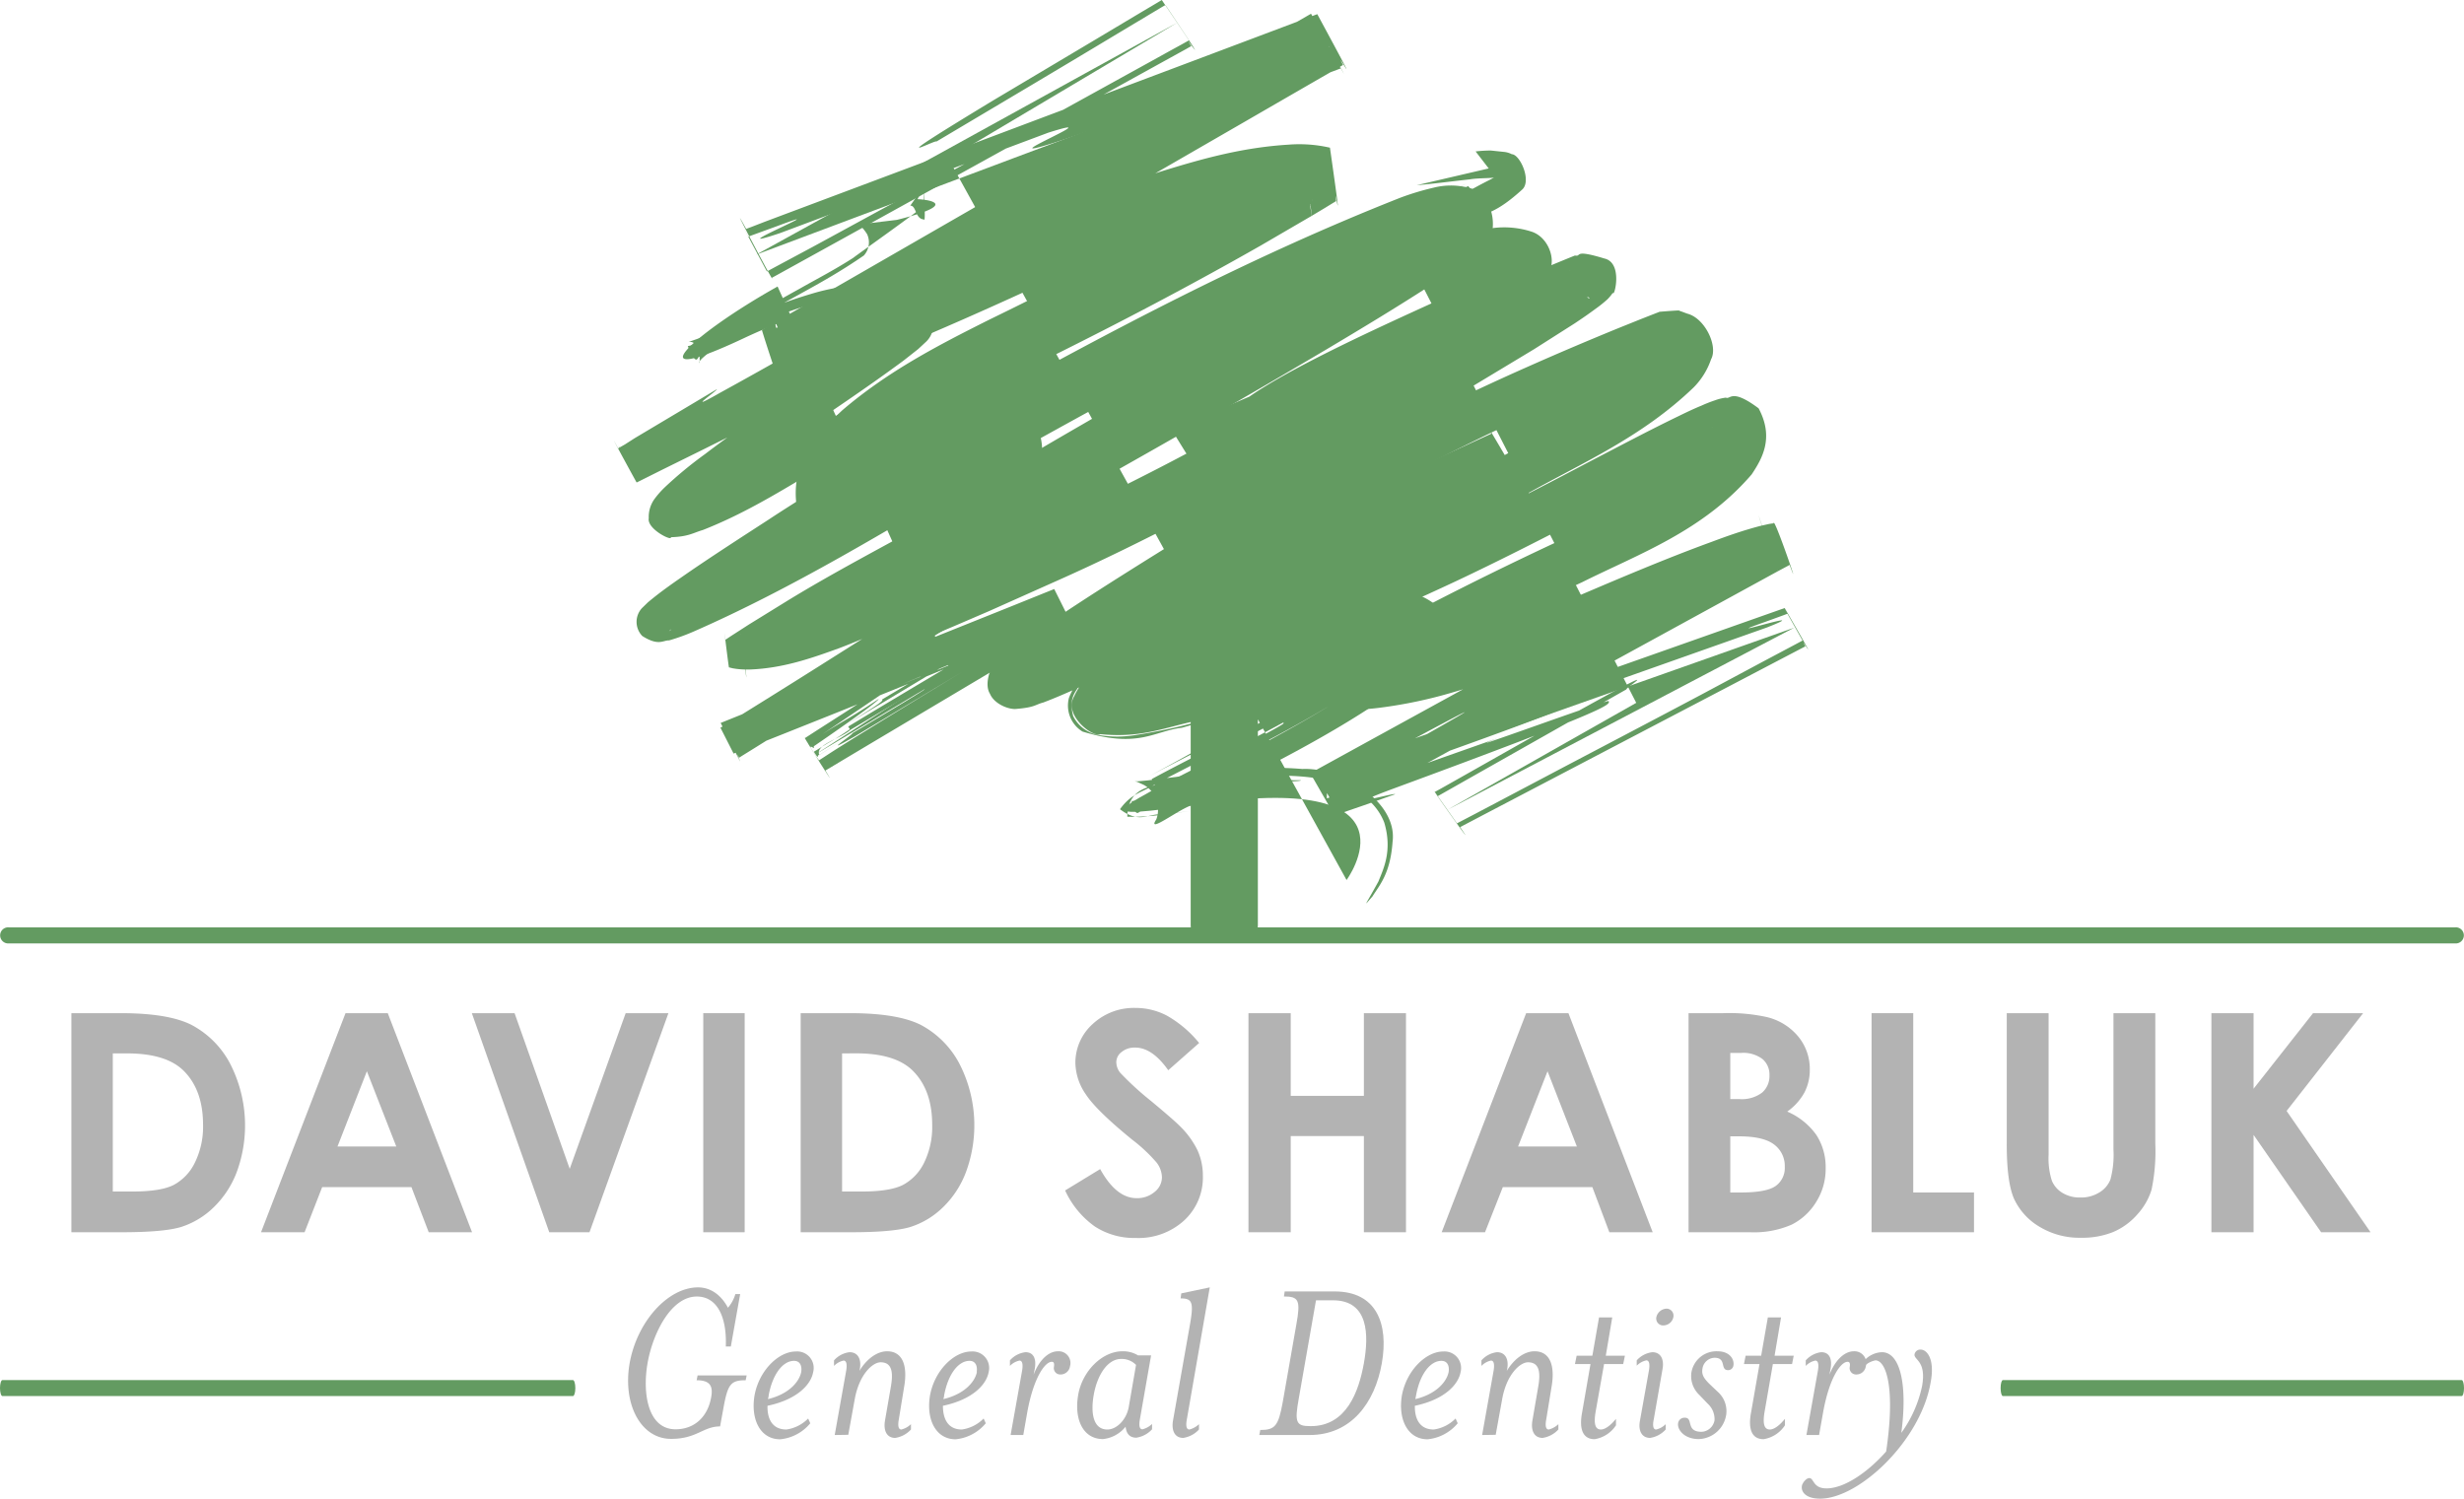 <svg xmlns="http://www.w3.org/2000/svg" viewBox="0 0 461.12 280.48"><defs><style>.cls-1{fill:#b3b3b3;}.cls-2{fill:#639b61;}</style></defs><title>David shabluk</title><g id="Capa_2" data-name="Capa 2"><g id="Layer_1" data-name="Layer 1"><path class="cls-1" d="M117.83,255.14c1.39-7.8,7.16-14.2,12.81-14.2,2.33,0,4.3,1.39,5.59,3.81a6.88,6.88,0,0,0,1.39-2.56h.9L136.77,252h-.94c.22-5.82-1.79-9.35-5.42-9.35-4.83,0-8.24,6.89-9.22,12.45s0,12.4,5.24,12.4c3.36,0,6-2.15,6.67-6.05.36-2-.18-3.13-2.73-3.13l.18-.9h9.18l-.18.9c-2.82,0-3.36.76-4.17,5.24l-.62,3.4c-3.18,0-4.35,2.33-9.14,2.33C120,269.33,116.49,262.93,117.83,255.14Z"/><path class="cls-1" d="M147.17,267.54a7.1,7.1,0,0,0,4.07-2.06l.4.89a8.33,8.33,0,0,1-5.64,3c-3.72,0-5.55-3.72-4.79-8.24.89-4.75,4.57-8.19,7.7-8.19a3.09,3.09,0,0,1,3.27,3.85c-.4,2.33-3,5.15-8.55,6.31C143.58,265.79,144.7,267.54,147.17,267.54Zm2.77-10.75c.18-1.16-.22-2.1-1.34-2.1-2.06,0-4,2.42-4.75,6.45,0,.26-.09.49-.13.71C147.66,260.91,149.58,258.58,149.94,256.79Z"/><path class="cls-1" d="M156.21,268.57l2.15-12.05c.18-1.07.09-1.88-.49-1.88a3.48,3.48,0,0,0-1.79,1V254.6a4.63,4.63,0,0,1,2.91-1.53c1.57,0,2.24,1.3,1.93,3.1l-.09.4c1.34-2.2,3.27-3.67,5.19-3.67,3,0,3.85,2.86,3.18,6.67l-1,6.13c-.18,1-.13,1.84.49,1.84a4,4,0,0,0,1.79-1v1a5,5,0,0,1-2.95,1.57c-1.57,0-2.2-1.34-1.93-3.13l1.08-6.23c.54-2.91.27-4.79-1.88-4.79-1.48,0-4,2.24-4.84,6.9l-1.21,6.67Z"/><path class="cls-1" d="M180,267.54a7.12,7.12,0,0,0,4.08-2.06l.4.89a8.38,8.38,0,0,1-5.64,3c-3.72,0-5.56-3.72-4.79-8.24.89-4.75,4.56-8.19,7.7-8.19a3.1,3.1,0,0,1,3.27,3.85c-.41,2.33-3,5.15-8.56,6.31C176.46,265.79,177.58,267.54,180,267.54Zm2.78-10.75c.18-1.16-.23-2.1-1.34-2.1-2.06,0-4,2.42-4.75,6.45,0,.26-.09.49-.14.71C180.53,260.91,182.46,258.58,182.82,256.79Z"/><path class="cls-1" d="M198,252.9a2.2,2.2,0,0,1,2.24,2.82,1.78,1.78,0,0,1-1.8,1.52,1.19,1.19,0,0,1-1.2-1.43c.09-.63,0-.94-.41-.94-1.29,0-3.4,3-4.57,9.36l-.76,4.34h-2.37l2.15-12.05c.18-1.07.09-1.88-.49-1.88a3.48,3.48,0,0,0-1.79,1V254.6a4.63,4.63,0,0,1,2.91-1.53c1.56,0,2.06,1.3,1.74,3.1l-.22,1.12C194.51,254.46,196.26,252.9,198,252.9Z"/><path class="cls-1" d="M206.42,269.33c-3.76,0-5.42-3.72-4.65-8.24s4.52-8.19,8.28-8.19a5.3,5.3,0,0,1,2.91.76h2.46l-2.1,12c-.18,1-.14,1.84.49,1.84a4,4,0,0,0,1.79-1v1a5,5,0,0,1-2.95,1.57c-1.26,0-1.88-.8-2-2.06A6.27,6.27,0,0,1,206.42,269.33Zm6.18-13.88a3.74,3.74,0,0,0-2.77-1.12c-2.65,0-4.53,3.18-5.15,6.76s0,6.45,2.55,6.45c1.7,0,3.54-1.75,4-4.17Z"/><path class="cls-1" d="M220.94,243l.13-.94,5.33-1.12-4.3,24.76c-.18,1-.13,1.84.49,1.84a4.08,4.08,0,0,0,1.79-1v1a5,5,0,0,1-2.95,1.57c-1.57,0-2.2-1.34-1.93-3.13l3.14-17.78C223.44,243.76,223.18,243,220.94,243Z"/><path class="cls-1" d="M235.85,267.63c2.78,0,3.4-.76,4.21-5.24l2.55-14.55c.81-4.48.45-5.2-2.33-5.2l.14-.94h9.36c7.83,0,10.12,6.05,8.82,13.44s-5.73,13.43-13.53,13.43h-9.4Zm7.21-5.91c-.81,4.48-.54,5.19,2.15,5.19h.09c6.72,0,9-6.54,9.94-11.77s.94-11.78-5.78-11.78h-3.18Z"/><path class="cls-1" d="M268.32,267.54a7.12,7.12,0,0,0,4.08-2.06l.4.89a8.38,8.38,0,0,1-5.64,3c-3.72,0-5.56-3.72-4.8-8.24.9-4.75,4.57-8.19,7.71-8.19a3.1,3.1,0,0,1,3.27,3.85c-.41,2.33-3,5.15-8.56,6.31C264.74,265.79,265.86,267.54,268.32,267.54Zm2.78-10.75c.18-1.16-.23-2.1-1.35-2.1-2.06,0-4,2.42-4.74,6.45-.05.26-.09.49-.14.71C268.81,260.91,270.74,258.58,271.1,256.79Z"/><path class="cls-1" d="M277.37,268.57l2.15-12.05c.18-1.07.09-1.88-.49-1.88a3.48,3.48,0,0,0-1.79,1V254.6a4.63,4.63,0,0,1,2.91-1.53c1.56,0,2.23,1.3,1.92,3.1l-.09.4c1.35-2.2,3.27-3.67,5.2-3.67,3,0,3.85,2.86,3.18,6.67l-1,6.13c-.18,1-.14,1.84.49,1.84a4.13,4.13,0,0,0,1.79-1v1a5.06,5.06,0,0,1-2.95,1.57c-1.57,0-2.2-1.34-1.93-3.13l1.07-6.23c.54-2.91.27-4.79-1.88-4.79-1.47,0-4,2.24-4.83,6.9l-1.21,6.67Z"/><path class="cls-1" d="M298.6,264.27c-.36,2.15-.09,3.27,1,3.27.58,0,1.56-.45,2.82-2l0,1.21a5.88,5.88,0,0,1-4,2.6c-2,0-3-1.57-2.33-5.06l1.56-9h-2.91l.32-1.56H298l1.25-7.17h2.47l-1.21,7.17h3.58l-.32,1.56h-3.58Z"/><path class="cls-1" d="M309.93,267.54a3.64,3.64,0,0,0,1.79-1v1a4.92,4.92,0,0,1-2.91,1.57c-1.56,0-2.24-1.34-1.92-3.13l1.7-9.5c.18-1.07.09-1.88-.49-1.88a3.55,3.55,0,0,0-1.8,1V254.6a4.68,4.68,0,0,1,2.92-1.53c1.56,0,2.23,1.3,1.92,3.1l-1.66,9.53C309.26,266.73,309.35,267.54,309.93,267.54Zm1.35-19.48a1.29,1.29,0,0,1-1.3-1.57,2.05,2.05,0,0,1,1.88-1.57,1.31,1.31,0,0,1,1.3,1.57A1.93,1.93,0,0,1,311.28,248.06Z"/><path class="cls-1" d="M317.91,269.33c-2.78,0-4.08-1.84-3.86-3a1.21,1.21,0,0,1,1.26-1c1.65,0,.09,2.64,3.13,2.64a2.59,2.59,0,0,0,2.42-2.15,3.92,3.92,0,0,0-1.3-3.14L318,261.05a4.83,4.83,0,0,1-1.48-4.08,4.75,4.75,0,0,1,4.88-4.07c2.42,0,3.18,1.61,3,2.64a1,1,0,0,1-1,.89c-1.56,0-.22-2.32-2.55-2.32a2.37,2.37,0,0,0-2.24,2c-.22,1.16.27,1.88,1.35,2.95l1.61,1.52a4.83,4.83,0,0,1,1.48,4.17A5.37,5.37,0,0,1,317.91,269.33Z"/><path class="cls-1" d="M330.22,264.27c-.36,2.15-.09,3.27,1,3.27.58,0,1.56-.45,2.82-2l0,1.21a5.88,5.88,0,0,1-4,2.6c-2,0-3-1.57-2.33-5.06l1.57-9h-2.91l.31-1.56h2.91l1.25-7.17h2.47l-1.21,7.17h3.58l-.31,1.56h-3.59Z"/><path class="cls-1" d="M346.93,252.9a2.2,2.2,0,0,1,2.24,2.82,1.77,1.77,0,0,1-1.79,1.52,1.19,1.19,0,0,1-1.21-1.43c.09-.63,0-.94-.41-.94-1.29,0-3.4,3-4.56,9.36l-.77,4.34h-2.37l2.15-12.05c.18-1.07.09-1.88-.49-1.88a3.48,3.48,0,0,0-1.79,1V254.6a4.63,4.63,0,0,1,2.91-1.53c1.56,0,2.06,1.3,1.74,3.1l-.22,1.12C343.48,254.46,345.23,252.9,346.93,252.9Z"/><path class="cls-1" d="M359.69,259.48c.9-4.88-1.61-4.93-1.39-6.05a1.09,1.09,0,0,1,1.12-.85c1.17,0,2.73,1.7,1.88,6.18-1.88,10.89-13.38,21.72-20.68,21.72-2.65,0-3.59-1.25-3.41-2.37.09-.58.81-1.48,1.39-1.48.9,0,.63,1.93,3.22,1.93,3.27,0,7.62-2.91,11.16-6.9,1.79-12.05-.05-17.06-2-17.06a4,4,0,0,0-2.06,1.07V254.6a4.67,4.67,0,0,1,3.27-1.53c3.4,0,4.83,6,3.63,15.1A23.17,23.17,0,0,0,359.69,259.48Z"/><path class="cls-2" d="M459.41,176.56H1.71a1.51,1.51,0,1,1,0-3h457.7a1.51,1.51,0,1,1,0,3Z"/><path class="cls-2" d="M107.22,261.28H.45c-.25,0-.45-.67-.45-1.49s.2-1.5.45-1.5H107.22c.25,0,.45.67.45,1.5s-.2,1.49-.45,1.49Z"/><path class="cls-2" d="M460.7,261.28H374.82c-.23,0-.42-.67-.42-1.49s.19-1.5.42-1.5H460.7c.23,0,.42.67.42,1.5s-.19,1.49-.42,1.49Z"/><path class="cls-2" d="M261,43.34c-23,11.32-37.77,23.91-9,12s46.81-11,20.53,2.62-50.91,26.58-50.91,26.58L275,61.38s55-26.58-7.39,10.18-27.52,25.82-8.21,15.27c23.82-13,53.38-24.32,53.38-24.32s14,2.83-22.17,22.06c-25.28,13.45-62.41,33.94-62.41,36.2s5.75,1.13,34.48-11.88,61.6-32.8,62.42-30S328.92,89,298,103.24c-29.56,13.57-48.45,24.88-48.45,24.88s10.67,3.4,44.34-11.31,38.6-14.7,38.6-14.7l-84.59,46.42,87.88-31.06-64.88,34.07,35.31-20"/><path class="cls-2" d="M280,33.34c-1.34.1-5.18,2.59-4.8,2.11l-.42-.63c-9.57,4.76-22.19,10.24-33.42,17.85l-4.12,3.06a13.62,13.62,0,0,0-2,2c-1.18-.25-1,4.47,1.68,3.94,4.6-.3,7.18-1.74,10.46-2.79,6.15-2.41,11.67-4.69,16.86-6.32l.22.51c-5.15,1.71-10.58,4-16.78,6.43-3.37,1.06-5.73,2.5-10.84,2.82-3.32.71-3.6-5.51-2.21-4.95a14,14,0,0,1,2.07-2.08c1.38-1.11,2.77-2.13,4.19-3.08,11.35-7.6,24.05-13,33.54-17.84-9.71,4.6-9.9,4.44-10.07,4.12a192.26,192.26,0,0,0-21.64,11.67c-1.74,1.11-3.45,2.26-5.14,3.56a25,25,0,0,0-2.53,2.14c.17.75-4.19,1.53-.38,6.48,9.21,1,10.07-1.84,14.91-2.92,7.69-3.11,15-6,22.81-8,3.54-.9,8.47-1.79,10.43-1.37-.69-4.62-2.88,1.53-6.59,2.29a27.41,27.41,0,0,0,5.48-4c-.26-1.34.49,2.36,1.05,1.87a10.31,10.31,0,0,0-2.75,0,77.23,77.23,0,0,0-15.19,3.66C327.87,35.35,201,79.26,234,83Q252.57,75,272,66.63c6.85-2.84,12.82-6,19.42-8.72,1.6-.68,3.24-1.35,4.75-1.87.31-.09.78-.27,1-.3-.74-.77,2.67,1.52-3.23-1.57-1.47-3.3.34-3.78-.2-3.49.2-.21,0,0-.06,0s-.44.38-.76.62c-2.47,1.88-5.56,3.83-8.52,5.69-12,7.56-24.8,14.64-37.25,22.6-6.33,4.5-12.13,6.88-18.56,14.52-.15.35-1.87,3.13,1.38,5.56a7,7,0,0,0,4.06.86,20.64,20.64,0,0,0,3.66-.65c2.1-.54,4-1.18,5.84-1.85,3.69-1.36,7.23-2.87,10.71-4.5,13.67-7,26.23-13.63,40-19.48,5.44-2.81,16.61-6.11,17.46-8.14,1.07-3-5,6-10.74,8.35-24.43,14.35-50.32,26.65-73.31,41.54-1.17,1.45-1.29-.44-3.69,4.46.34,6.31,7.09,5.07,7.19,5a37,37,0,0,0,7-1.88c4.11-1.43,7.95-3,11.79-4.61,7.69-3.23,15.24-6.57,22.84-10.14,15.08-7.12,29.75-15.15,44.49-22.51,1.83-.89,3.69-1.79,5.42-2.51.82-.38,1.87-.69,2-.76l-.26,0c.11,1-5.13-2.26-4-2.84a7.75,7.75,0,0,1,.25,1c.41,1.36-1.27,3.94-4,6.24-5.49,4.64-13,8.41-20.36,11.88-15.45,7.07-30.69,14.68-45.5,23l-2.78,1.59-.7.41-.35.21-.18.1-.09,0c2.16,15.52.73,4.34,1.27,7.82a15.35,15.35,0,0,0,2.67.43,37.47,37.47,0,0,0,7.67-.25,86.14,86.14,0,0,0,13.51-2.85,203.16,203.16,0,0,0,24.7-9c7.72-3.36,15.48-6.63,23.25-9.64,3.86-1.48,7.84-3,11.52-4l1.26-.32.41-.08h-.35c.28,1.79-5.25-15.58-2.93-8.2l-.34.18-2.74,1.51-5.47,3-43.51,23.86-21.52,11.81-10.68,5.87-.17.09-.08,0c9.12,15.91,2.58,4.39,4.64,7.94l.36-.13.73-.26,1.46-.52,2.91-1,5.81-2.06c-.16-.33-10.7,2.81-.46-1,41-15.09,40.71-15.76,40.41-16.43-.16-.34-30.94,10.93-20.79,6.95-7.74,2.74-16.77,5.91-25.48,9l-6.45,2.26c-.27-4.44,3.21-3,4.55-4.77l10-5.43c11.85-6.39,16.64-8.87,2.6-.94-2.31,1.37-6.4,3.67-11.4,6.44l-3.9,2.16c-1.7.3-3.11,2.5-.43,1.3l9.54-3.39c12.88-4.58,25.75-9.18,30.79-11.25,10.1-4.15-10.77,2.63-.69-1.51l41.27-14.59c10.14-4-10.78,2.64-.46-1l2.92-1.06.74-.27.36-.14.19-.07.1,0c-2.53-4.51,3.47,6.13,2.84,5h0l-.05,0-1.38.74-5.65,3L318.39,130c-8.18,4.34-16.82,8.88-25.77,13.58L279,150.77l-3.46,1.82-1.74.91-.87.45-.22.12-.05,0c.76,1.11-6.8-9.62-3.58-5.08l0,0,.11-.06.43-.24,6.87-3.89c9.2-5.2,18.54-10.48,27.88-15.78-.23-.3,8.92-5.92-9.88,4.53l-15.35,8.68-7.68,4.34-1.92,1.08-1,.55c-1.15-1.36,8.78,12.56,4.71,6.59l.25-.12.49-.26,3.92-2.06,31.42-16.45,15.73-8.23,7.86-4.12,3.94-2.06,1-.52c-1.75-3.18,4.28,6.94-3.87-7.17l-.27.1-.53.18-2.13.75-34,12-34.1,12-8.53,3-4.27,1.5-2.13.76-1.07.37-.53.19c1.78,3.25-4.37-7.15,3.93,7.32l.25-.13,15.61-8.55,62.54-34.22,3.91-2.14,2-1.07.24-.14c2.54,6.87-3.05-9.52-3-7.77a9,9,0,0,0-1.07.16l-1.41.32c-3.36.88-6.22,1.9-9.16,3-5.81,2.12-11.43,4.41-17,6.74-11.27,4.73-21.93,9.59-33.17,12.93-5.54,1.54-11.38,3-16.51,3.07a14,14,0,0,1-1.75,0L251,124l.08,0c.52,3.37-1-7.52,1.18,7.59l.46-.26,3.79-2.18,7.74-4.26c10.39-5.61,21-10.9,31.84-15.93,10.76-5.36,22.58-9.56,31.72-20.17,2-3,4.23-6.89,1.3-12.37-5.14-3.84-5.25-1.57-6.13-2a9.25,9.25,0,0,0-2,.49,26,26,0,0,0-2.55,1c-1.56.64-2.95,1.31-4.36,2-5.56,2.69-10.82,5.49-16.14,8.25-21,11.1-42.59,21.88-64.56,30a30.77,30.77,0,0,1-3.41.94c-.14.17-.27-.3-.4.45,0,1.92.54,2.15-.42,3.17-.2,0,.89-.16.79.18a3.59,3.59,0,0,1,2.44,2.19l.23-.18a72.92,72.92,0,0,1,6.6-4.4c4.95-3,10.09-6,15.24-8.9,10.32-5.83,20.78-11.53,31.27-17.16,10.38-5.84,21.53-10.6,31.24-19.94a13.79,13.79,0,0,0,3.27-5.28c1.35-2.47-1.18-7.71-4.46-8.53l-1.18-.44c-1.55.08,2.62-.45-4,.09l-.28.11-1.08.42-2.14.84-4.25,1.71c-5.64,2.31-11.23,4.68-16.79,7.15-11,4.86-22.23,10.35-32.51,15.94a122.62,122.62,0,0,1-15.83,6.73,30.25,30.25,0,0,1-3.68,1c-.66.86-.61-1.76-.81,2.64-1.26,2.7-.35.24,3.48,2.65,1-.5,3.3-2.89,5.52-4.32,9.2-6.57,19.42-12.63,29.55-18.63l15.31-9.22,7.61-4.84c1.28-.85,2.54-1.71,3.86-2.69A23.75,23.75,0,0,0,300.84,56a8.17,8.17,0,0,0,1-1.22c.2,1.12,2-5.59-1.59-6.4-6-1.83-4.14-.29-5.51-.56-24.38,9.91-44.26,19.39-67,29l-8.25,3.58c2.17,3.61-5.21-7.93,4.8,8.13l.24-.13.49-.26,1-.52,2-1,4-2.07,15.77-8.27c10.58-5.59,20.9-10.8,31.73-16.62a42,42,0,0,0,8.26-5.81A9.67,9.67,0,0,0,290,50.59c1.17-2.14-.29-6.29-3.45-7.26a16.71,16.71,0,0,0-7.2-.64c-7.16.77-13,2.64-19,4.6s-11.65,4.53-16.9,6.46l-3.91,1.31a12.2,12.2,0,0,1-1.69.44c-1.08.74.17-1.69-.8,3.33.15.91-.84.6,1,.77.27.51,4.08,1.88,2.89,1.42-.16.06.63-.57.88-.83.91-.74,1.94-1.55,3.07-2.31,9.07-6.3,19.72-11.17,30.43-16.45,3.06-1.88,4.5-1.38,9.51-5.92,1.88-1.6-.36-6.62-1.91-6.65a4,4,0,0,0-1.44-.43l-2.49-.26a25.74,25.74,0,0,0-2.84.17"/><path class="cls-2" d="M280.34,31.12c0,.07,2.24-.5,1.73,2.95-.63.86-.91.72-1.39,1.13a18.42,18.42,0,0,1-2.58,1.44l-5.31,2.57c-7.35,3.51-16.05,7.3-25.14,12.78,9-5.56,18.92-9.93,28.65-14.82,9.67-5.64-.38-.29-.52-.79-9.73,4.79-19.42,9.52-19.48,9.44l-.42-.62c4.78-2.53,12.15-6,19.37-9.59,1.65-.73,4-2.25,4.54-2.47,0,.26-3.12.14-4.67.42-3.76.42-7.2.87-10,1.1"/><path class="cls-2" d="M145.52,53.62c-16.36,9.16-26.88,19.35-6.43,9.73s33.3-8.86,14.6,2.13S117.48,87,117.48,87l38-18.77s39.14-21.51-5.26,8.24-19.58,20.9-5.84,12.36c16.94-10.53,38-19.68,38-19.68s9.93,2.28-15.78,17.85c-18,10.89-44.4,27.46-44.4,29.29s4.09.92,24.53-9.61,43.83-26.55,44.41-24.26,2.72,8.2-19.28,19.69a377.69,377.69,0,0,0-34.47,20.14s7.59,2.74,31.55-9.16,27.46-11.9,27.46-11.9l-60.18,37.57,62.51-25.13-46.15,27.57L177.65,125"/><path class="cls-2" d="M173,34.7l-1.29,2.58c.75,0,9.12.63-3.86,3.87l-7.47.9c.1.08.59-.25,1.89,1.77a3.65,3.65,0,0,1-.61,4c-8.69,6-15.67,8.71-22.9,13.72-1.73,1.19-3.47,2.38-5.05,3.66A27,27,0,0,0,131.48,67a5.93,5.93,0,0,0-.61.67c0,1.61.65-4-2-3.68a83.67,83.67,0,0,0,10.37-4.26A95.26,95.26,0,0,1,151.81,55a39.47,39.47,0,0,1,7-1.46c1.36,0,2.51-.53,5.33.93,3.94,3.88,0,7.37-.16,7.55-7.8,6.83-15.24,9.76-22.72,14.64l-11.22,6.69-5.61,3.36-2.81,1.68-1.4.85-.7.42-.34.21c-6.31-11.63-1.65-3.28-3-5.9l.19-.09C132,76,147.76,68.54,163.2,60.35a43.46,43.46,0,0,1,6.74-2.88c.92-.58,4.85.66,4.59,2.45a4.25,4.25,0,0,1-1.18,4l-1.53,1.42-2.72,2.14c-3.59,2.66-7.2,5.18-10.83,7.67-7.28,5-14.5,9.76-21.41,14.92A106.92,106.92,0,0,0,128.45,97c.1-.81.06-.49-.45-2.13-1.28-1.59-2.42-1.18-1.9-1.29-.13,0,.05,0,.59-.16a23.53,23.53,0,0,0,2.66-.85c1.89-.76,3.81-1.61,5.7-2.55C142.41,86.28,150,81,157.86,77.11l11.83-6,6-2.85,3-1.38,1.52-.68c1.34-.15-1.91-.16,3.21-.43a7.14,7.14,0,0,1,1.63.76c5.44,4.63.93,9.79-.08,10.91a36.82,36.82,0,0,1-5.34,5A127.62,127.62,0,0,1,168.41,90c-14.56,9-30.71,18.5-43.21,28.1,1.51-.44,0-4.68-1.19-4.6-1.81-.23-.18-.2-.43-.23a24.24,24.24,0,0,0,2.6-.88c1.89-.73,3.84-1.63,5.79-2.53,3.9-1.82,7.79-3.78,11.67-5.77,7.72-3.93,15.24-8.29,22.76-12.75l11.32-6.73,5.81-3.32,3.13-1.61c.51-.27,1.26-.54,1.89-.79a8.49,8.49,0,0,1,1.8-.38s.89-.39,2.87.89c1.7,1.7,1.47,2.52,1.49,2.26,1.74,7.39-3.86,12-7,14.69A77.13,77.13,0,0,1,176.14,104c-7.84,4.22-15.38,8.23-22.88,12.71l-11.06,6.83-2.67,1.75c.68,5.91-1.12-7.91-1-6.52l-.08,0c-.12,0,.11,0,.14,0l.47.06h1.28a30.51,30.51,0,0,0,5.75-.87c16.15-3.9,30.54-14.25,48.24-20.1l1.16-.26.78-.08c4,13.79,1,3.89,1.85,7l-.35.22-1.39.87-2.78,1.73-5.56,3.47L177,117.67l-22.21,13.86-11.11,6.93-2.77,1.73-1.39.86-.69.43-.35.22-.17.11c-1.52-2.92,3.15,6.68-3.44-6.51l6.06-2.44,24.25-9.73,24.22-9.71,6-2.42,1.52-.61.37-.15c6.51,13,1.71,3.67,3.11,6.61l-.17.1-.7.42-2.8,1.67-11.18,6.66L163.19,139l-5.58,3.33L154.82,144l-.35.2c3.32,5.49-4.75-7.33-3.82-6.07l.17-.11.68-.44,1.36-.88,10.92-7c13.33-8.51,15.09-9.42,11.06-6.56-2,1.43-5.49,3.81-9.68,6.66l-6.74,4.56-3.61,2.43L153,138l-.92.62-.46.31-.23.16-.12.07c1.12,1.82-2.53-4,2.51,4.08h0l0,0,.06,0-.08,0h0c.54.89-4.79-7.7-2.53-4.07h0l0,0,.15-.1.29-.2.57-.37,1-.68,1.74-1.11c1.05-.65,1.9-1.16,2.75-1.66,1.7-1,3.4-2,6.69-4.23.12.19-3.05,2.58-9.55,7.08l-2.6,1.79c.54,1.11-2.17-1.82,1,2.61l.73-.47,1.53-1q3.13-2,6.92-4.32,7.56-4.68,17.72-10.82L159.9,137.86c-6.87,3.93-.23-.37-.38-.63,6.8-4.06,13.58-8.11,13.51-8.23l-.31-.51-13.57,8.11c-1.83,1.64-6.71,2.77-5.81,4.71l6-3.88-4.88,3.14-1.15.74c-.4-.31.12,1.23-1-.62l.55-.33,2-1.24a48.23,48.23,0,0,0,4.18-2.64l-.3-.5c6.75-4.12,15.26-9.16,23.76-14.2,4.25-2.52,8.51-5,12.54-7.44,1.49.38.92-3.39,4.07.43L196,116q-3.06,1.23-5.81,2.37l.16.4,5.84-2.3,3.12-1.24c-3.12-6.31-.87-1.74-1.57-3.15h0l0,0,0,0-.09,0-.19.11-.37.22-.74.44-1.51.9c-4,2.4-8.27,4.93-12.51,7.48-8.48,5.08-16.95,10.18-23.74,14.24,6.73-4.19,6.65-4.31,6.5-4.57l30.57-18.21,1.91-1.13c-.43-.88,3.79,7.63,2,4h-.05l-.07,0-.13,0-.25.1-.52.2-1,.42-4.13,1.65-8.25,3.33-16.43,6.81,22-8.84c-7.2,3.29-20,8.48-33.79,14l-10.43,4.16-5.21,2.07-2.58,1-1.28.51-.16.06c2.2,4.35-3-5.92-2.48-4.86v0l0,0,.07,0,.29-.17.59-.37c6.19-3.84,12.06-7.5,17.08-10.67q12.41-7.84,25.47-16.06l13.17-8.26,3.33-2.09c-.32-1.19,3,10.19,1.61,5.38h.22l-.15,0-.3.07-.82.25-1.74.61c-2.35.87-4.75,1.89-7.14,3-9.6,4.16-18.94,9.47-29.42,13.44-5.24,1.9-10.52,3.76-16.73,4a16.6,16.6,0,0,1-2.48-.11l-.67-.1-.51-.12-.25-.08c.07,1.11-1.27-9.78-.67-5.19l.05,0,.88-.59,3.48-2.24,7-4.32c9.29-5.7,19.29-10.84,28.51-16,4.46-2.64,9-5.66,11.7-9.22A6.24,6.24,0,0,0,188.5,85v-1c0-.2-.09-.42-.18-.76,4.67-1.4,1,.08,2.35.09a4.8,4.8,0,0,0,0,1.85,48.62,48.62,0,0,0-6.25,3.2c-18.2,10.8-36.15,21.73-54.62,29.82a37.12,37.12,0,0,1-4.6,1.66c-1.09-.07-1.91,1.13-5-.83a3.8,3.8,0,0,1-.08-5.2l1.11-1.08c2.58-2.17,5-3.8,7.51-5.55,5-3.43,10.07-6.69,15.17-10,10-6.61,21-12.65,30.5-19.47,4.11-3.25,9.75-9.72,6.57-4.21-5.52,2.54-11,5.21-16.44,8-11,5.16-20.59,12.79-33,17.67-1.8.52-2.69,1.26-6,1.35.35.84-4.51-1.51-4.13-3.56a5.75,5.75,0,0,1,1-3.49,16.67,16.67,0,0,1,2-2.29A75.31,75.31,0,0,1,131.92,85c5-3.82,10.14-7.31,15.27-10.8s10.19-6.88,15.1-10.41c1.19-.89,2.49-1.77,3.58-2.67.55-.44,1.18-.91,1.65-1.32l.58-.54c0,.14.34-.68.16.25.23,1.63,2.28,2.2,2.93,1.42.73,6.31-.27,2.31-.69,3.78l-1.93.85-4,2c-10.83,5.88-21.84,11-32.64,16.4l-8.1,4-4,2-.51.25-.12.06-.06,0c.71,1.41-6.56-12-3.45-6.36l.24-.15,1-.57L118.79,82l15.37-9.16c.15.25-6.43,4.67.45.75,28.11-15.45,26.27-15.78,26.8-15.35,1.87,1-19.26,12.78-12.22,8.94-9.78,6.51-24.79,13-31.24,20.4,8.83-4.45,12.33-6.3,1.62-1.17-4.27,2.27,1.06-2.25,4.2-3.48,3.62-2.13,7.86-4.66,12.12-7.18,8.49-5,17.07-10,20.52-11.88,6.93-4-6.25,5,.72,1.11a28.57,28.57,0,0,0,5.92-4.74c.4-.72,1.33-1.32.89-3.26a3.43,3.43,0,0,0-3-1.63,17.82,17.82,0,0,0-4.75.48A80.69,80.69,0,0,0,140.93,61c-7.44,3,7-4.05-.35-.81-2.83,1.2-5.52,2.49-8.4,3.59a23.33,23.33,0,0,1-3.47,1c2.38,5.45,1.58.32,3.41.52,5-4.11,11.11-7.74,17.55-11.28,3.27-1.86,6.44-3.47,10-5.76.58-.48,12.51-8.91,13.25-9.77-.17-7,.4,3.76,0,2.58-1.69-.08-1.41-2.64-2.57-2.58"/><path class="cls-2" d="M252,164.7s14.8-20.12-26.39-14.32c-23.43,3.3-19.1,2.32,8.87-12.14s45.86-30.36,10.85-15.08-57.18,14.45-25.22-2.88,61.92-33.93,61.92-33.93l-65,29.77s-67,34,8.87-12.77,33.25-32.55,9.78-19.1c-29,16.59-65,31.17-65,31.17s-17.18-3.25,26.76-27.78c30.73-17.16,75.87-43.26,75.83-46.07s-7.07-1.3-42.06,15.38S156.39,98.8,155.33,95.3s-4.88-12.49,32.76-30.68C224.08,47.23,247,32.84,247,32.84s-13.15-4-54.15,14.86-47,19-47,19L248.64,7.49,141.51,47.66,220.4,4.19l-42.91,25.5"/><path class="cls-2" d="M271.3,96.16q-22.42,10.43-46,21.31c-7.95,3.5-15.25,7.62-23.64,11.31-2.06.92-4.12,1.83-6.42,2.7-1.56.4-1.49.93-5.33,1.22-1.82-.06-4-1.27-4.64-2.85-1.17-1.84.29-5,.21-4.5a8.62,8.62,0,0,1,1.24-1.56c.55-.53,1.14-1.09,1.59-1.44,3.83-3.07,7.45-5.41,11.21-7.92,14.92-9.87,30.49-18.9,45.31-28.79,7.28-4.34,15.1-11.39,20.33-14.29,3,1.21,3.28.27,2.76,1.11-.57,1-.44,4.62-.63,3.4a15.66,15.66,0,0,0-2.43.52c-1.93.53-4,1.27-6,2.05-4.1,1.6-8.19,3.41-12.18,5.38-15.52,8.39-32.34,17.55-49,24.94l-12.58,5.62-6.32,2.72-3.17,1.34-1.6.66-.8.33-.41.17c-6.12.63-2.4,0-3.89.1-4.45-.25-8.12-7.85-5.71-10.88,1.33-3.29,3.19-4.94,4.93-6.85a83.24,83.24,0,0,1,11.16-8.71c30.86-19,62.14-34.82,88.39-53,.51-.36.63-.56,1-.83.72.11-.72-1,.79,1.08a4.32,4.32,0,0,0,2.68,1.14h.76c-3,0-.72,0-1.34,0l.42,0c.92-.5-.51.35-.31,2.83,0,1.83-.2.51-.67,1a50.18,50.18,0,0,0-6.27,2c-4.49,1.76-9.05,3.76-13.59,5.83-9.07,4.16-18.21,8.5-27.12,13-18,9.12-35.38,19.3-53.76,29.1-2.34,1.21-4.67,2.42-7.28,3.58a23.82,23.82,0,0,1-5.12,1.75,7.41,7.41,0,0,1-3.07.1c-4.47-.93-5.67-5.55-5.17-4.47A15.52,15.52,0,0,1,149,94c-.84-8.53,4.76-13.55,8.6-17.19,8.62-7.38,18.07-12.24,27.57-17,18.49-9,36.73-18.66,54.27-29.09l3.24-2,.79-.49.09-.06c-.31-2.22,2.94,19.08,1.66,10.1-.26,1.21.64-1.71.37-.88-.09.27-.28,1-.26.91l-.13,0a12.21,12.21,0,0,0-1.24-.1,37.82,37.82,0,0,0-6.66.48A96.49,96.49,0,0,0,223,42.08a230.25,230.25,0,0,0-28.26,11.16c-9.48,4.36-19,8.61-28.76,12.61-4.92,2-9.75,3.92-15.24,5.59-.71.21-1.41.41-2.27.61-.44.1-.82.19-1.63.31l-.37,0c2.6,9.55-4.75-12.92-3.85-10.63l.21-.12.41-.25,3.34-1.92,6.65-3.83,52.94-30.48,26.18-15.07,13-7.49c11.28,20.47,3.06,5.7,5.55,10.28l-.11,0-.22.08-.45.17-.88.33-1.77.66-3.53,1.33-7.05,2.64c-.19-.43,12.05-5.78-.57-1.3C185.94,35,185.57,34.09,185.19,33.22c-.19-.43,37.56-14.08,24.86-9.82L241,11.77l7.81-3c-3.28-3.83-4.9,1.25-7.32,1.38l-12.1,7.06c-14.29,8.35-19.93,11.81-2.56,2.09,2.93-1.55,8-4.39,14.1-7.87l4.77-2.72,2.5-1.43c1,1.2-1.33.92-1.85,1.47l-11.6,4.33C219,19,203.37,24.77,197,26.79c-12.82,4.05,11.94-6-.85-1.95L146,43.62c-12.69,4.25,12-6-.57-1.3l-3.57,1.3-1.81.66c-3.13-5.82,4.21,7.93,3.47,6.5h0l.05,0,.1-.06.22-.11.42-.23.85-.46,7-3.75,14.58-7.94c10-5.46,20.54-11.24,31.42-17.24l16.57-9.14,4.21-2.33,2.12-1.16,1.06-.59.26-.14.13-.08c3.93,5.85-5.3-8-4.37-6.55l0,0L218,1l-.52.3-8.35,5C198,13,186.63,19.73,175.27,26.48c-.27-.39-12,6,10.67-7.73l18.65-11.1,9.33-5.57L216.25.7l1.17-.7c11.51,17,3,4.8,5.51,8.64l-.3.16-.59.34-4.77,2.63L179.1,32.85,160,43.41l-9.56,5.28-4.78,2.64-1.2.66c.89,2.08-9.31-17.28-4.82-9.15l.32-.12.65-.24,2.58-1L184.47,26l41.36-15.56,20.69-7.79c10.13,18.71,2.64,5.29,4.82,9.51l-.29.17-.6.34-1.18.69-2.37,1.36-4.75,2.74-9.48,5.48-76,43.85-4.75,2.74-2.38,1.38-.59.34c-6.54-19.89-2.51-5.47-3.75-9.92l.08,0c.2,0,.56-.12.93-.22,3-.85,6.52-2.14,9.84-3.42,6.73-2.61,13.45-5.51,20.14-8.46,13.24-5.89,26.81-12.62,41.51-17.27,7.4-2.28,14.89-4.37,23.46-4.89a25.64,25.64,0,0,1,7.73.57c2.82,19.71.6,5.58,1.15,10l-.3.18-.61.37-1.2.74-2.39,1.43-9.61,5.6c-12.87,7.33-26,14.23-39.29,20.83-12.92,6.37-27,13-34.37,21.82-1.45,2.52-1.89,2.78-1.08,5.11.4-.43-2.16-4-4.4-3.71-1.52,0-.56-.09-1-.09-.14-.05-.48.15,0-.06s1.19-.41,2-.82c1.5-.66,3.08-1.44,4.67-2.25,6.36-3.23,12.79-6.83,19.23-10.36C207.6,62.06,233.62,48.23,262.07,37a49.75,49.75,0,0,1,6.2-1.87,13.14,13.14,0,0,1,5.7-.18c6.46.8,6.58,10.21,3.29,11.5a75.78,75.78,0,0,1-9.91,7.2c-6.29,4.06-12.6,7.86-18.94,11.64C235.73,72.79,223,80.12,210.15,87.37c-12.61,7.24-26.31,14.17-34.83,22.82-11.42,1.83,10.18-7.91,22.14-13.06,13.35-6.25,25.93-12.71,38.9-20.11a162.9,162.9,0,0,1,21.12-9.47,50.87,50.87,0,0,1,6.17-1.81,15.55,15.55,0,0,1,4.88-.42,7.38,7.38,0,0,1,6.65,5,7.16,7.16,0,0,1-.91,5.51c-3.73,5.12-6.38,6.46-9.51,9.08-12.09,9-24.55,16.7-37,24.46L209.32,121l-8.91,5.94c-1.43,1-2.87,2-4.07,3-.55.4-1.31,1.15-1,.83.43-1.28-.22,1.83.93-3.13.48-4.44-6.4-6-6.13-5.5-.92.06-.62.08-.4,0,24.79-11,53.13-24.65,79.35-36.38l10-4.59c-5.3-9.35,7.62,12.56,6.12,10.39l-.3.17-.6.33-1.2.66L280.7,94l-4.81,2.65-19.22,10.56c-12.69,7-26,14.05-38.21,20.93-2.77,1.7-6,3.76-7.34,5.25-.68.58,0,.2-.2-.16,1.15-2.55-2-5.2-2.6-5.1-.65-.15,1.28.1,2.62-.2,6.17-.73,13.22-3,19.81-5.29s13-5.34,20.3-8.18c4.3-1.2,5.53-3.14,14.37-3.14,10.06,4.24,3.28,11.62,3.66,11.06a20.48,20.48,0,0,1-2.66,2.76c-1.6,1.37-3.16,2.6-4.73,3.7-12.38,8.88-25.92,15.3-38.72,21.89-2.3.69-8.45,5.46-6.59,2.65a4.65,4.65,0,0,0,.32-2.1,5.11,5.11,0,0,0-2.66-4.39c-1.88-.86-1-.46-1.66-.66-.85,0,.2,0,.21,0,.53,0,1.5-.11,2.26-.18l5.3-.65c7.16-1,15.11-2.19,23.57-1.48,7.23-.35,17.89,6.09,16.89,13.64-.43,6.08-2.53,8.19-3.76,10.21-1.79,2-1.55,2.06,1.12-2.81.89-2.27,2.66-5.7,1.09-11-2.19-5.68-8.64-7.93-13.31-8.4-9.94-1.33-20.33,1.07-30,2.33,13.11-1.67,13.29-2,27.73-1.86,0,.41-7.62-.1-20.93,2.46a100.63,100.63,0,0,1-10.77,1.44c1.2,4.65,1.41.62,4,.27,1.92-1.11,4-2.24,6.2-3.41,8.72-4.71,19.28-9.82,30.51-17-11.23,7.2-23.39,12.89-35.07,19-11.28,6.21-.55-.66-.63-1,11.81-6.08,23.62-12.17,23.44-12.44l-.51-.81c-5.77,3.19-14.71,7.6-23.55,12.23-2.24,1.52-4.36,1.59-6.57,4.68,3.78,2.89,5.46.62,8,1,4.63-.58,8.79-1.22,12.11-1.54-6.76.58-13,2.14-18.74,1.94.08-6.33,6.08-5.34,5.06-6.22l-.5-.82c11.74-6.36,26.91-13.22,40.21-22.47,1.65-1.15,3.23-2.35,4.71-3.58.8-1.15,3.45-3.37,2.92-.66-2.79.23-7.2,2-10.64,3.27-7.18,3-14.23,6.07-20.6,8.32l.26.65c6.44-2.14,13.58-5.25,20.71-8.18,3.33-1.31,8-3,10.19-3.22-.07-.5,1-2.89.09-2-2-.47-1.63-1-1.88-.43a15,15,0,0,1-1.66,1.67c-1.43,1.21-3,2.41-4.62,3.56-13.15,9.25-28.23,16.21-40.07,22.49,11.77-6.38,11.62-6.5,11.38-6.94A264.58,264.58,0,0,0,252,123.68c2-1.31,4-2.69,5.75-4.09a25.37,25.37,0,0,0,2.42-2.09,6.51,6.51,0,0,0,.68-.73c-.2-.5,1.57,1,2,1,1.61,0,.92-.37.62.51-1.62,4.68-8,3.52-12,6.25-9.06,3.82-18.69,7.86-28.66,10.61-5.3,1.2-9.61,3-16.88,2.26-1.35.72-7-3.55-4.91-7.08a12.44,12.44,0,0,1,3.22-4.28,50.24,50.24,0,0,1,6.47-4.87c-2.95,2-5.79,3.58-8.77,7.17-.61,1.17-2,2.22-1.1,5.69a6.58,6.58,0,0,0,5,3.57,20.79,20.79,0,0,0,6.47,0,102.94,102.94,0,0,0,20.43-5.29,110.59,110.59,0,0,1-11.57,3.9c-5.27.61-8,3.91-18.58.71a5.7,5.7,0,0,1-2.54-6.32,13.31,13.31,0,0,1,1.86-3.27,26.19,26.19,0,0,1,3.72-3.4,67.93,67.93,0,0,1,7.67-5.09c5.35-3.12,10.6-5.82,16.1-8.84,10.92-5.92,22.21-12,32.93-17.89,5.37-2.93,10.58-5.8,15.54-8.54l.93-.51.46-.26.23-.12.06,0,0,0c8.94,15.18,2.46,4.22,4.44,7.61l-.12,0-1.9.87-3.72,1.72Z"/><path class="cls-2" d="M222.83,111.82v61.35c0,3.26,5,3.26,5,0V111.82c0-3.25-5-3.25-5,0Z"/><path class="cls-2" d="M226.05,111.82v61.35c0,3.26,5,3.26,5,0V111.82c0-3.25-5-3.25-5,0Z"/><path class="cls-2" d="M225.76,111.82v61.35c0,3.26,5.05,3.26,5.05,0V111.82c0-3.25-5.05-3.25-5.05,0Z"/><path class="cls-2" d="M230.35,111.82v61.35c0,3.26,5.05,3.26,5.05,0V111.82c0-3.25-5.05-3.25-5.05,0Z"/><path class="cls-1" d="M13.36,189.62h9.25q8.94,0,13.28,2.22a17.3,17.3,0,0,1,7.16,7.2,25.29,25.29,0,0,1,1.24,20.36,18.11,18.11,0,0,1-4.35,6.6,15.47,15.47,0,0,1-6,3.62q-3.22,1-11.19,1H13.36Zm7.75,7.53V223h3.62q5.36,0,7.77-1.23a9.28,9.28,0,0,0,3.94-4.12A15.21,15.21,0,0,0,38,210.51q0-6.52-3.65-10.13-3.28-3.23-10.56-3.23Z"/><path class="cls-1" d="M64.66,189.62h7.91l15.77,41H80.23L77,222.18H60.29L57,230.62H48.85Zm4,10.87-5.5,14.08h11Z"/><path class="cls-1" d="M88.3,189.62h8l10.32,29.13,10.47-29.13h8l-14.77,41h-7.53Z"/><path class="cls-1" d="M131.61,189.62h7.75v41h-7.75Z"/><path class="cls-1" d="M149.84,189.62h9.24q8.94,0,13.29,2.22a17.36,17.36,0,0,1,7.16,7.2,25.23,25.23,0,0,1,1.23,20.36,18,18,0,0,1-4.34,6.6,15.47,15.47,0,0,1-6,3.62q-3.22,1-11.2,1h-9.38Zm7.75,7.53V223h3.62q5.35,0,7.76-1.23a9.3,9.3,0,0,0,3.95-4.12,15.21,15.21,0,0,0,1.53-7.15q0-6.52-3.65-10.13-3.28-3.23-10.57-3.23Z"/><path class="cls-1" d="M224.41,195.2l-5.78,5.1q-3-4.25-6.2-4.24a3.78,3.78,0,0,0-2.52.82,2.4,2.4,0,0,0-1,1.85,3.23,3.23,0,0,0,.69,2,55.12,55.12,0,0,0,5.73,5.26c3,2.49,4.78,4.06,5.42,4.71a16.35,16.35,0,0,1,3.36,4.59,11.46,11.46,0,0,1,1,4.78,10.94,10.94,0,0,1-3.49,8.33,12.66,12.66,0,0,1-9.09,3.29,13.51,13.51,0,0,1-7.63-2.14,16.89,16.89,0,0,1-5.57-6.75l6.56-4q3,5.44,6.81,5.44a5,5,0,0,0,3.38-1.17,3.49,3.49,0,0,0,1.37-2.71,4.67,4.67,0,0,0-1-2.78,29.82,29.82,0,0,0-4.55-4.27q-6.7-5.46-8.65-8.43a10.66,10.66,0,0,1-2-5.92,9.73,9.73,0,0,1,3.25-7.32,11.3,11.3,0,0,1,8-3,12.62,12.62,0,0,1,5.84,1.42A21.4,21.4,0,0,1,224.41,195.2Z"/><path class="cls-1" d="M233.64,189.62h7.91v15.47h13.69V189.62h7.88v41h-7.88v-18H241.55v18h-7.91Z"/><path class="cls-1" d="M285.61,189.62h7.91l15.77,41h-8.11L298,222.18H281.24l-3.33,8.44H269.8Zm4,10.87-5.51,14.08h11Z"/><path class="cls-1" d="M316,230.62v-41h6.45a33,33,0,0,1,8.2.73,10.93,10.93,0,0,1,5.86,3.62,9.53,9.53,0,0,1,2.18,6.24,9.09,9.09,0,0,1-1,4.25,10.67,10.67,0,0,1-3.22,3.58,12.92,12.92,0,0,1,5.46,4.39,11.06,11.06,0,0,1,1.73,6.23,11.58,11.58,0,0,1-1.78,6.3,11.32,11.32,0,0,1-4.61,4.25,17.64,17.64,0,0,1-7.78,1.41Zm7.81-33.56v8.64h1.7a6.33,6.33,0,0,0,4.24-1.2,4.08,4.08,0,0,0,1.39-3.26,3.8,3.8,0,0,0-1.32-3.05,6,6,0,0,0-4-1.13Zm0,15.61v10.51h1.95q4.86,0,6.56-1.23a4.13,4.13,0,0,0,1.69-3.56,5,5,0,0,0-2-4.19q-2-1.53-6.59-1.53Z"/><path class="cls-1" d="M350.25,189.62h7.8v33.56h11.37v7.44H350.25Z"/><path class="cls-1" d="M375.55,189.62h7.83v26.51A13.74,13.74,0,0,0,384,221a4.83,4.83,0,0,0,2,2.27,6.2,6.2,0,0,0,3.33.85,6.47,6.47,0,0,0,3.55-.95,4.94,4.94,0,0,0,2.07-2.41,17.87,17.87,0,0,0,.57-5.58V189.62h7.83v24.45a35.12,35.12,0,0,1-.7,8.58,12.13,12.13,0,0,1-2.66,4.63,12.48,12.48,0,0,1-4.53,3.3,15.46,15.46,0,0,1-6,1.07,14.42,14.42,0,0,1-7.77-2.05,11.9,11.9,0,0,1-4.72-5.12q-1.43-3.09-1.42-10.41Z"/><path class="cls-1" d="M413.85,189.62h7.89v14.14l11.13-14.14h9.37l-14.32,18.3,15.71,22.7h-9.25L421.74,212.4v18.22h-7.89Z"/></g></g></svg>